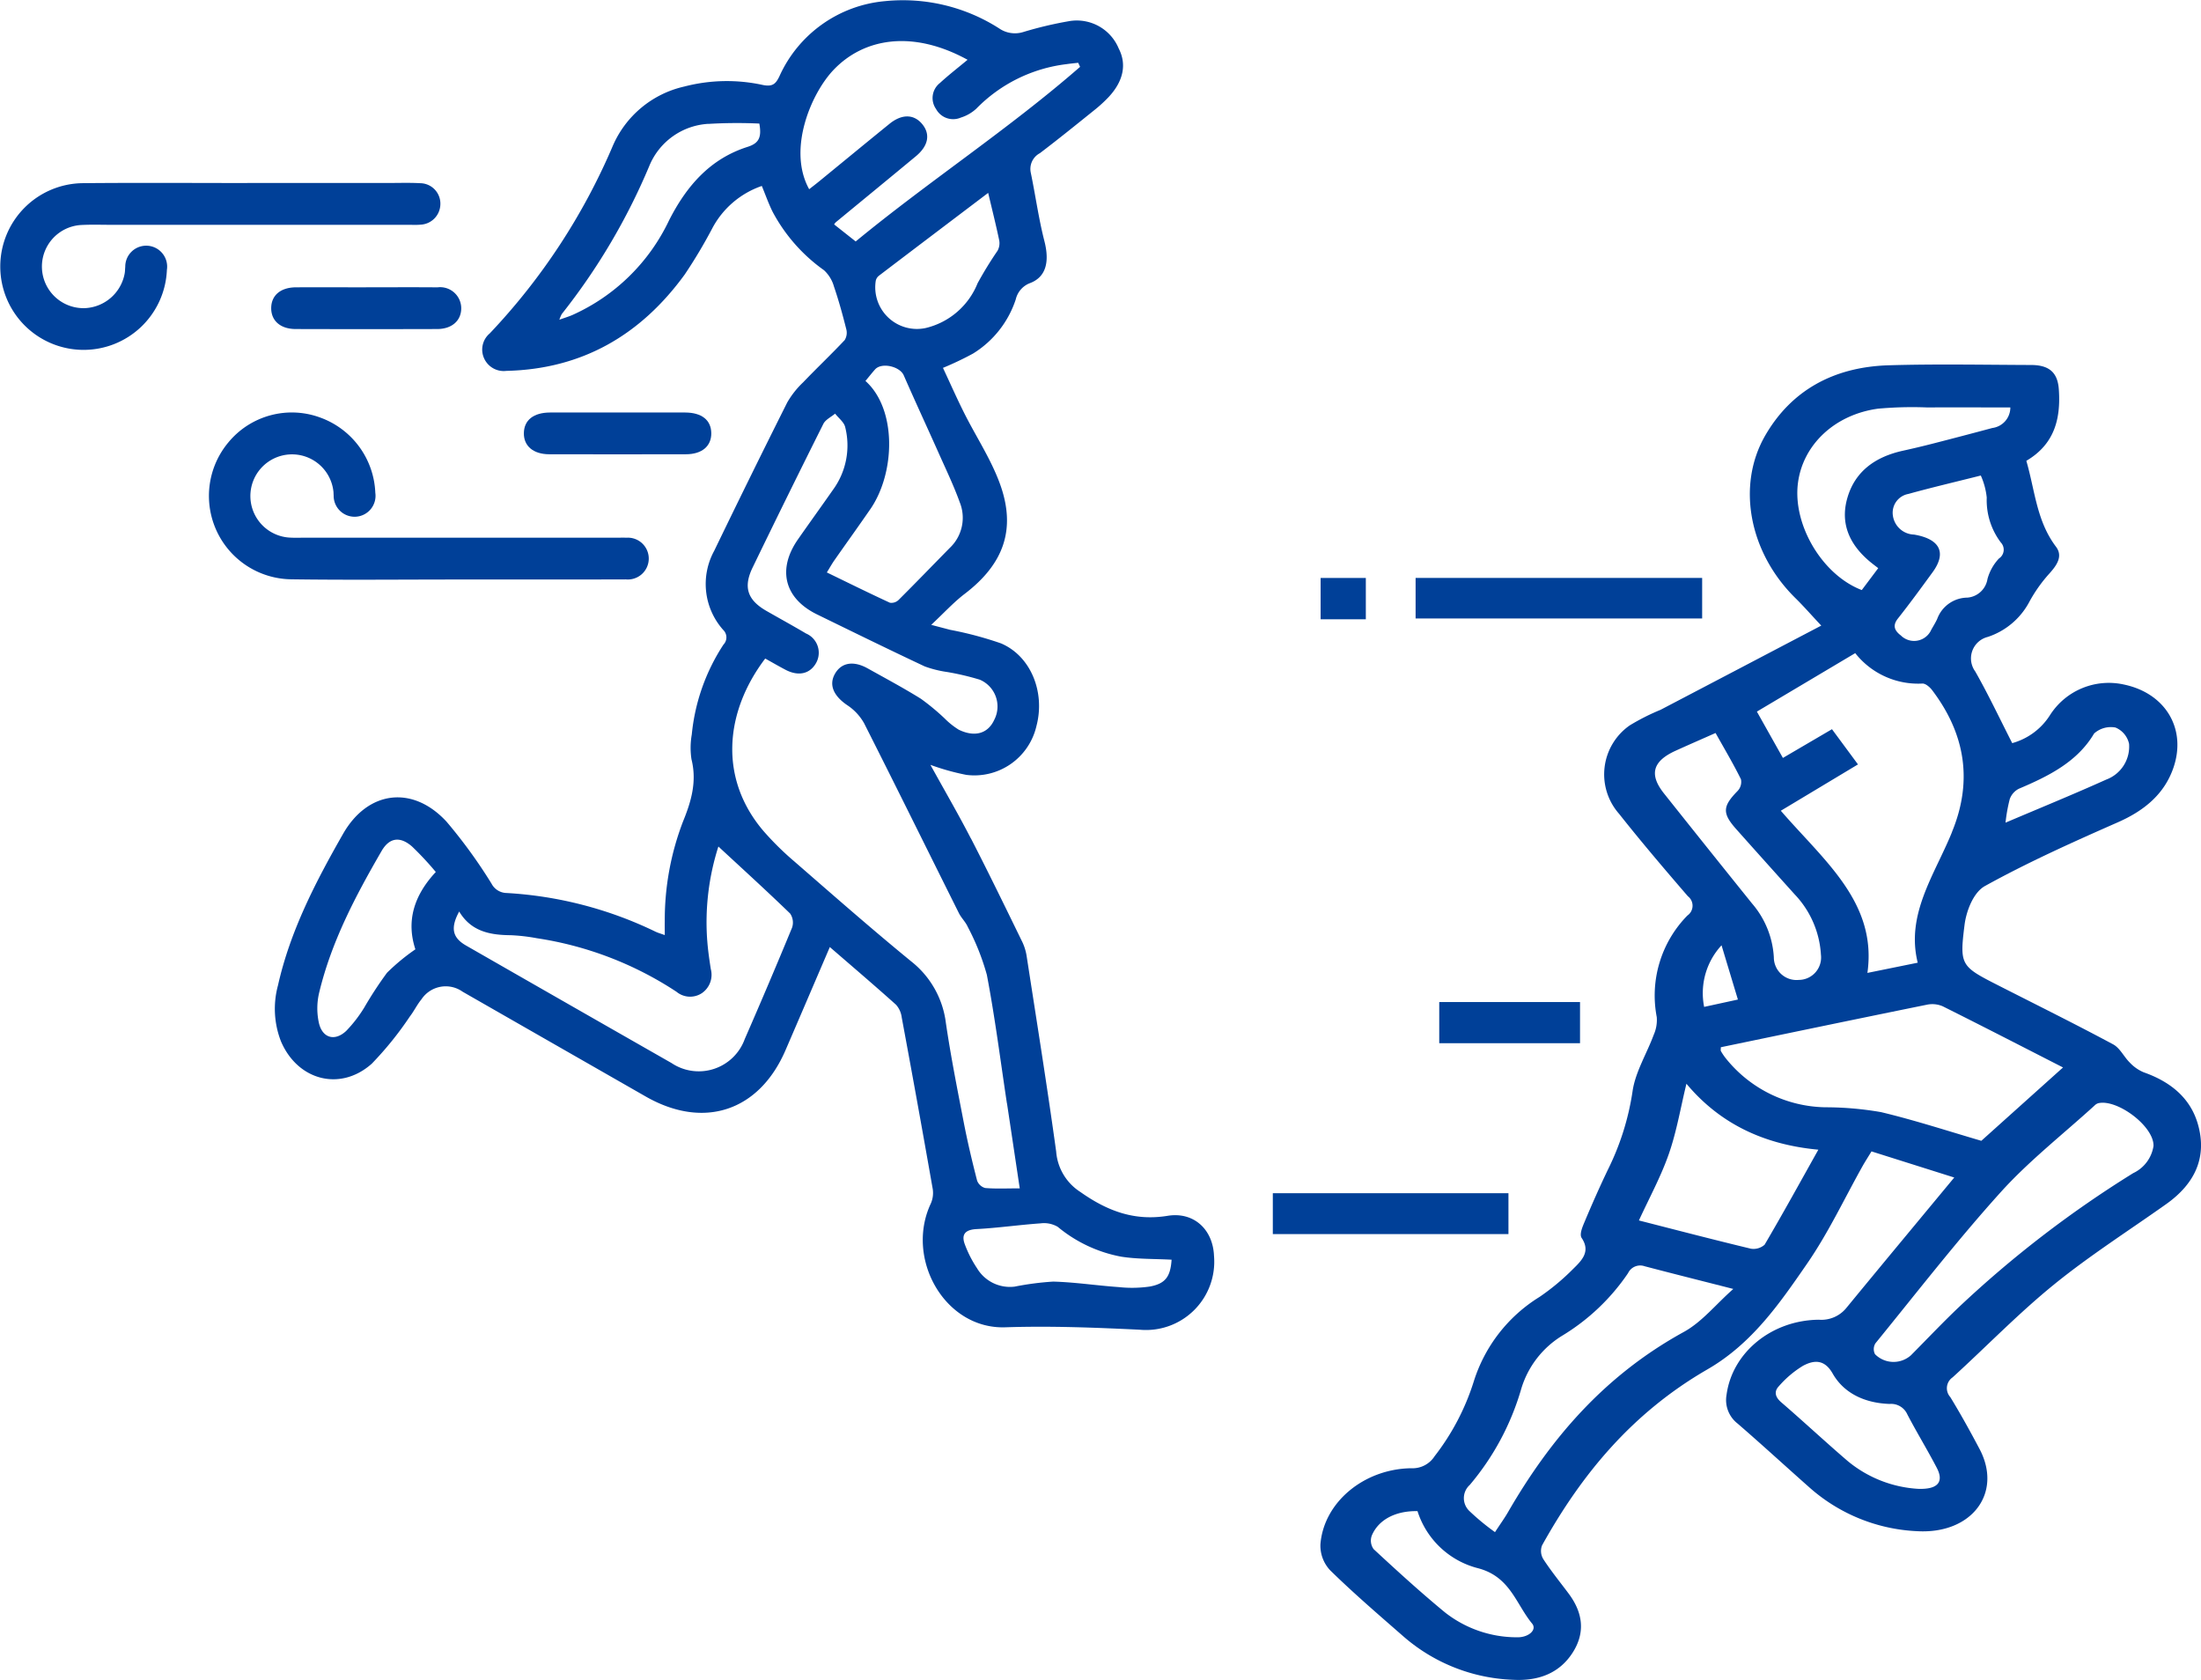 <svg id="グループ_25688" data-name="グループ 25688" xmlns="http://www.w3.org/2000/svg" xmlns:xlink="http://www.w3.org/1999/xlink" width="239.784" height="183.001" viewBox="0 0 239.784 183.001">
  <defs>
    <clipPath id="clip-path">
      <rect id="長方形_32582" data-name="長方形 32582" width="239.784" height="183.001" fill="#004098"/>
    </clipPath>
  </defs>
  <g id="グループ_25688-2" data-name="グループ 25688" clip-path="url(#clip-path)">
    <path id="パス_35403" data-name="パス 35403" d="M286.954,148.713l-9.016-2.846c-.413.677-.7,1.12-.959,1.578-2,3.566-3.732,7.282-6.069,10.665-2.957,4.283-5.982,8.695-10.843,11.5-8.247,4.764-13.748,11.493-18.022,19.177a1.7,1.7,0,0,0,.153,1.516c.838,1.286,1.824,2.495,2.75,3.736,1.532,2.052,1.839,4.206.455,6.393-1.414,2.235-3.673,3.145-6.5,2.994a19.23,19.23,0,0,1-11.98-4.744c-2.695-2.357-5.42-4.694-7.958-7.182a3.922,3.922,0,0,1-1.063-2.829c.357-4.571,4.724-8.213,9.882-8.29a2.854,2.854,0,0,0,2.557-1.31,25.9,25.9,0,0,0,4.281-8.188,16.676,16.676,0,0,1,7.153-9.165,24.86,24.86,0,0,0,3.642-3.033c.936-.92,1.952-1.887.947-3.385-.267-.4.087-1.213.325-1.78.793-1.889,1.624-3.767,2.512-5.622a28.624,28.624,0,0,0,2.7-8.535c.291-2.119,1.549-4.127,2.314-6.2a3.969,3.969,0,0,0,.328-1.926,12.434,12.434,0,0,1,3.338-11.062,1.3,1.3,0,0,0,.056-2.1c-2.555-2.958-5.088-5.934-7.5-8.983a6.5,6.5,0,0,1,1.168-9.634,24.136,24.136,0,0,1,3.348-1.691c5.932-3.1,11.857-6.211,17.512-9.175-1.1-1.17-1.916-2.112-2.813-2.992-5.01-4.919-6.454-12.22-3.3-17.7,2.792-4.845,7.356-7.482,13.461-7.664,5.168-.154,10.346-.05,15.519-.032,2.017.007,2.889.865,3.014,2.655.219,3.149-.435,5.957-3.54,7.784.944,3.235,1.111,6.546,3.227,9.352.766,1.015.136,1.97-.669,2.873a16.044,16.044,0,0,0-2.2,3.077,7.95,7.95,0,0,1-4.55,3.878,2.411,2.411,0,0,0-1.375,3.763c1.427,2.507,2.649,5.106,4.03,7.809a7.116,7.116,0,0,0,4.133-3.079,7.6,7.6,0,0,1,8.056-3.3c4.543.961,6.858,4.875,5.344,9.142-.984,2.773-3.1,4.573-6.03,5.862-4.915,2.163-9.83,4.369-14.478,6.942-1.262.7-2.031,2.73-2.219,4.232-.564,4.5-.407,4.515,3.991,6.751,4.07,2.069,8.167,4.1,12.18,6.252.777.417,1.182,1.359,1.836,2a4.4,4.4,0,0,0,1.508,1.054c3.007,1.056,5.12,2.866,5.916,5.683,1,3.538-.29,6.426-3.466,8.677-4.091,2.9-8.361,5.622-12.215,8.754-3.894,3.164-7.357,6.751-11.05,10.117a1.433,1.433,0,0,0-.255,2.144c1.134,1.855,2.184,3.754,3.193,5.666,2.531,4.8-.856,9.282-6.79,8.946a18.952,18.952,0,0,1-11.787-4.8c-2.6-2.3-5.156-4.653-7.79-6.928a3.24,3.24,0,0,1-1.2-3.122c.609-4.586,4.881-8.136,10.061-8.185a3.509,3.509,0,0,0,2.99-1.281c3.812-4.641,7.656-9.26,11.758-14.211M268.06,108.76c4.682,5.423,10.519,9.993,9.433,17.665l5.481-1.113c-1.3-5.232,1.786-9.507,3.665-14.057.056-.135.1-.273.158-.409,2.155-5.417,1.337-10.489-2.253-15.222-.242-.318-.7-.726-1.051-.72a8.728,8.728,0,0,1-7.328-3.313l-10.714,6.369,2.835,5.047,5.346-3.13,2.833,3.835-8.406,5.048m-6.535,25.76c0,.232-.036.343.007.417a6.344,6.344,0,0,0,.492.74,14.2,14.2,0,0,0,10.88,5.385,35.422,35.422,0,0,1,6.082.529c3.762.9,7.432,2.107,10.918,3.122l8.9-7.99c-4.222-2.156-8.643-4.434-13.1-6.66a2.857,2.857,0,0,0-1.678-.185c-7.49,1.52-14.97,3.081-22.5,4.643m-24.606,52.822c.609-.929,1.044-1.53,1.41-2.162,4.589-7.943,10.444-14.856,19.154-19.642,1.986-1.091,3.441-2.953,5.4-4.688-3.563-.91-6.614-1.673-9.653-2.472a1.465,1.465,0,0,0-1.815.753,23.105,23.105,0,0,1-7.126,6.782,10.226,10.226,0,0,0-4.51,5.824,28.4,28.4,0,0,1-5.608,10.463,1.932,1.932,0,0,0-.019,2.859,25.52,25.52,0,0,0,2.771,2.283m71.739-42.075c.042-2.174-4.014-5.158-6.044-4.643a1,1,0,0,0-.386.251c-3.429,3.124-7.154,6.038-10.214,9.429-4.793,5.31-9.145,10.937-13.643,16.457a1.184,1.184,0,0,0-.051,1.2,2.845,2.845,0,0,0,3.91.115c1.751-1.764,3.455-3.567,5.262-5.283a119.01,119.01,0,0,1,18.959-14.562,3.92,3.92,0,0,0,2.207-2.965m-36.511.414c-6.089-.561-10.824-2.941-14.375-7.184-.647,2.657-1.069,5.218-1.922,7.66-.864,2.476-2.154,4.832-3.254,7.233,4.024,1.027,8.1,2.092,12.194,3.075a1.817,1.817,0,0,0,1.5-.434c1.971-3.356,3.843-6.758,5.854-10.35m6.528-63.341c-.352-.276-.64-.488-.911-.715-2.31-1.934-3.266-4.267-2.427-7.04s2.961-4.367,6.029-5.044q1.638-.36,3.26-.776,3.245-.832,6.478-1.7a2.249,2.249,0,0,0,1.959-2.238c-3.066,0-6.077-.012-9.088,0a41.413,41.413,0,0,0-5.317.134c-4.74.644-8.2,3.938-8.734,8.106-.587,4.544,2.648,10.01,6.955,11.654l1.794-2.39M260.95,100.29c-1.576.7-2.976,1.306-4.362,1.937-2.5,1.138-2.9,2.588-1.25,4.657q4.773,6,9.581,11.972a9.841,9.841,0,0,1,2.38,5.868,2.471,2.471,0,0,0,2.713,2.464,2.441,2.441,0,0,0,2.419-2.721,10.407,10.407,0,0,0-2.864-6.6q-3.192-3.541-6.362-7.1c-1.551-1.739-1.49-2.487.131-4.148a1.422,1.422,0,0,0,.38-1.289c-.82-1.666-1.78-3.277-2.765-5.038m22.17,82.335c2.061.051,2.718-.774,1.932-2.285-1.019-1.961-2.186-3.86-3.208-5.82a1.932,1.932,0,0,0-1.932-1.145c-2.709-.092-4.983-1.159-6.212-3.321-.872-1.532-2-1.487-3.216-.84a11.134,11.134,0,0,0-2.629,2.219c-.547.567-.436,1.172.247,1.761,2.443,2.105,4.792,4.3,7.241,6.4a13.247,13.247,0,0,0,7.778,3.035m6.728-110.387c-2.852.718-5.39,1.312-7.894,2.006a2.081,2.081,0,0,0-1.69,2.347,2.4,2.4,0,0,0,2.307,2.08c2.837.481,3.574,1.977,2.017,4.108-1.235,1.691-2.467,3.385-3.772,5.032-.62.783-.365,1.328.327,1.857a2.045,2.045,0,0,0,3.306-.632c.217-.386.456-.765.64-1.164a3.538,3.538,0,0,1,3.3-2.334,2.416,2.416,0,0,0,2.183-2.031,5.276,5.276,0,0,1,1.248-2.229,1.144,1.144,0,0,0,.208-1.744,7.635,7.635,0,0,1-1.537-4.9,7.881,7.881,0,0,0-.648-2.4M228.479,185.055c-2.353-.05-4.23.906-4.97,2.635a1.573,1.573,0,0,0,.188,1.5c2.538,2.353,5.1,4.693,7.787,6.905a12.661,12.661,0,0,0,7.812,2.7c1.27.042,2.235-.811,1.663-1.5-1.77-2.145-2.384-5.121-5.923-6.032a9.334,9.334,0,0,1-6.557-6.209m64.056-74.994c3.737-1.59,7.392-3.08,10.976-4.695a3.83,3.83,0,0,0,2.486-3.9,2.488,2.488,0,0,0-1.481-1.77,2.726,2.726,0,0,0-2.326.65c-1.812,3.064-4.893,4.62-8.193,6.016a2.026,2.026,0,0,0-1,1.14,17.655,17.655,0,0,0-.458,2.564M261.6,123.417a7.675,7.675,0,0,0-1.894,6.709l3.678-.8c-.6-1.984-1.148-3.805-1.784-5.912" transform="translate(-74.051 -20.445)" fill="#004098"/>
    <rect id="長方形_32578" data-name="長方形 32578" width="31.218" height="4.416" transform="translate(154.22 62.954)" fill="#004098"/>
    <rect id="長方形_32579" data-name="長方形 32579" width="25.671" height="4.452" transform="translate(138.665 129.977)" fill="#004098"/>
    <rect id="長方形_32580" data-name="長方形 32580" width="15.337" height="4.484" transform="translate(156.796 109.153)" fill="#004098"/>
    <rect id="長方形_32581" data-name="長方形 32581" width="4.925" height="4.501" transform="translate(143.873 62.958)" fill="#004098"/>
    <path id="パス_35404" data-name="パス 35404" d="M121.2,91.333c1.926,3.74,3.763,7.526,5.61,11.306a5.694,5.694,0,0,1,.474,1.62c1.091,7.058,2.223,14.109,3.2,21.183a5.738,5.738,0,0,0,2.617,4.387c2.94,2.079,5.894,3.2,9.521,2.611,2.843-.465,4.943,1.47,5.057,4.371a7.437,7.437,0,0,1-8.1,8.035c-4.889-.235-9.729-.426-14.644-.263-6.571.219-10.913-7.448-8.127-13.441a2.858,2.858,0,0,0,.232-1.6q-1.643-9.361-3.38-18.7a2.571,2.571,0,0,0-.614-1.388c-2.348-2.108-4.752-4.154-7.221-6.292-1.659,3.863-3.237,7.555-4.829,11.24-2.876,6.659-8.916,8.654-15.231,5.04q-9.967-5.7-19.934-11.407a3.178,3.178,0,0,0-4.5.828c-.478.581-.807,1.282-1.269,1.878a36.686,36.686,0,0,1-4.136,5.125c-3.429,3.058-8.064,1.828-9.886-2.408a9.738,9.738,0,0,1-.332-6.13c1.33-5.935,4.105-11.267,7.082-16.485,2.7-4.732,7.582-5.344,11.278-1.339a55.211,55.211,0,0,1,4.9,6.749,1.891,1.891,0,0,0,1.642,1.022,42.721,42.721,0,0,1,16.216,4.21c.282.136.59.218,1.017.374,0-.6-.009-1.063,0-1.529A29.945,29.945,0,0,1,89.826,89.5c.914-2.231,1.532-4.377.925-6.8a8.319,8.319,0,0,1,.034-2.684,21.657,21.657,0,0,1,3.454-9.8,1.127,1.127,0,0,0-.031-1.6A7.522,7.522,0,0,1,93.229,60q3.918-8.107,7.954-16.156a9.639,9.639,0,0,1,1.738-2.2c1.487-1.555,3.053-3.034,4.524-4.6a1.523,1.523,0,0,0,.166-1.211c-.391-1.551-.815-3.1-1.332-4.61a3.834,3.834,0,0,0-1.087-1.787A18.377,18.377,0,0,1,99.608,23.1c-.456-.908-.791-1.877-1.192-2.844A9.654,9.654,0,0,0,93,24.907a54.862,54.862,0,0,1-2.978,4.987C85.232,36.488,78.849,40.21,70.583,40.4a2.34,2.34,0,0,1-2.424-1.37,2.3,2.3,0,0,1,.617-2.711A68.908,68.908,0,0,0,82.17,15.915a11.161,11.161,0,0,1,7.794-6.487,18.382,18.382,0,0,1,8.571-.17c1.042.21,1.4-.11,1.8-.953A13.977,13.977,0,0,1,111.824.125,19.452,19.452,0,0,1,124.28,3.1a3.03,3.03,0,0,0,2.639.382,41.775,41.775,0,0,1,4.957-1.174A4.938,4.938,0,0,1,137.3,5.29c.888,1.717.513,3.565-1.118,5.3a15.228,15.228,0,0,1-1.572,1.431c-1.953,1.571-3.9,3.147-5.9,4.665a1.941,1.941,0,0,0-.994,2.117c.516,2.482.856,5.007,1.485,7.458.568,2.217.207,3.895-1.551,4.572a2.5,2.5,0,0,0-1.569,1.78,10.944,10.944,0,0,1-4.653,5.9,34.232,34.232,0,0,1-3.277,1.559c.79,1.689,1.509,3.317,2.306,4.907,1.3,2.594,2.938,5.057,3.915,7.763,1.784,4.943.368,8.725-3.853,11.947-1.212.925-2.254,2.074-3.648,3.377,1,.263,1.527.4,2.054.539a38.816,38.816,0,0,1,5.547,1.478c3.257,1.384,4.834,5.327,3.863,9a6.936,6.936,0,0,1-7.651,5.323,25.852,25.852,0,0,1-3.9-1.091c1.569,2.843,3.058,5.4,4.41,8.025m3.925,28.86c-.708-4.676-1.3-9.373-2.188-14.015a25.976,25.976,0,0,0-2.075-5.213c-.236-.541-.706-.976-.972-1.508-3.441-6.892-6.842-13.8-10.323-20.676a5.706,5.706,0,0,0-1.858-1.986c-1.461-1-2.008-2.188-1.322-3.4.7-1.231,2.011-1.462,3.571-.592,1.94,1.081,3.9,2.13,5.784,3.3a24.9,24.9,0,0,1,2.6,2.153,8.323,8.323,0,0,0,1.533,1.223c1.747.848,3.173.421,3.855-1.048a3.168,3.168,0,0,0-1.564-4.4,28.4,28.4,0,0,0-3.554-.836,12.06,12.06,0,0,1-2.436-.607c-3.932-1.848-7.835-3.76-11.739-5.667-3.561-1.739-4.359-4.908-2.07-8.185,1.273-1.823,2.575-3.624,3.849-5.446A8.187,8.187,0,0,0,107.5,46.53c-.125-.547-.724-.985-1.1-1.473-.436.369-1.046.65-1.281,1.12q-3.907,7.8-7.706,15.645c-1.039,2.142-.56,3.542,1.508,4.726,1.435.822,2.887,1.615,4.31,2.458a2.282,2.282,0,0,1,1.093,3.222c-.671,1.184-1.92,1.468-3.324.733-.749-.393-1.481-.819-2.213-1.226-4.408,5.813-5.092,13.061-.172,18.808a31.827,31.827,0,0,0,3.329,3.282c4.212,3.662,8.407,7.349,12.726,10.883a10.1,10.1,0,0,1,3.795,6.7c.536,3.647,1.256,7.268,1.957,10.887.411,2.116.909,4.217,1.445,6.3a1.307,1.307,0,0,0,.881.815c1.156.1,2.325.039,3.767.039-.506-3.379-.945-6.318-1.389-9.256M92.471,102.452c.073,1.036.225,2.068.384,3.095a2.425,2.425,0,0,1-.957,2.629,2.325,2.325,0,0,1-2.777-.141A37.888,37.888,0,0,0,73.9,102.2a20.324,20.324,0,0,0-2.813-.327c-2.255-.017-4.328-.388-5.64-2.581-.978,1.795-.736,2.854.739,3.7q11.187,6.414,22.384,12.8a5.331,5.331,0,0,0,7.988-2.61q2.638-6.037,5.152-12.128a1.734,1.734,0,0,0-.21-1.542c-2.565-2.483-5.209-4.886-7.815-7.3a27.036,27.036,0,0,0-1.217,10.234m16.169-76.14c7.99-6.575,16.664-12.233,24.452-19.024l-.207-.444c-.43.05-.861.089-1.288.152a16.486,16.486,0,0,0-9.808,4.845,4.392,4.392,0,0,1-1.685.972,2.118,2.118,0,0,1-2.705-.935,2.074,2.074,0,0,1,.415-2.823c.966-.887,2.008-1.693,3.021-2.537-6.006-3.29-11.307-2.359-14.6,1.1-2.455,2.579-5.046,8.686-2.658,13,.405-.32.8-.619,1.177-.93,2.525-2.064,5.041-4.14,7.575-6.194,1.325-1.074,2.619-1.065,3.519-.023.96,1.11.744,2.4-.64,3.55-2.909,2.414-5.834,4.809-8.751,7.213a1.725,1.725,0,0,0-.159.219l2.346,1.854m1.592,29.167c-1.289,1.87-2.616,3.712-3.917,5.573-.261.373-.482.774-.816,1.315,2.381,1.155,4.612,2.258,6.871,3.3a1.114,1.114,0,0,0,.941-.3c1.877-1.868,3.716-3.776,5.573-5.665a4.513,4.513,0,0,0,1.094-4.977c-.653-1.815-1.495-3.564-2.281-5.329-1.266-2.836-2.575-5.652-3.82-8.5-.428-.98-2.413-1.44-3.123-.645-.342.383-.658.788-1.048,1.258,3.437,3.077,3.265,10,.527,13.972M62.9,94.989a33.493,33.493,0,0,0-2.6-2.788c-1.293-1.12-2.456-.97-3.305.494-2.846,4.908-5.492,9.922-6.817,15.494a7.4,7.4,0,0,0-.02,3.216c.371,1.669,1.727,2.063,2.973.9a14.641,14.641,0,0,0,1.978-2.56,41.345,41.345,0,0,1,2.474-3.781,22.568,22.568,0,0,1,3.092-2.554c-1.015-3.085-.154-5.875,2.221-8.421m29.7-81.5a7.415,7.415,0,0,0-6.462,4.647A68.752,68.752,0,0,1,76.628,34.2a3.7,3.7,0,0,0-.267.626c.6-.215,1.023-.339,1.426-.516A21.271,21.271,0,0,0,88.312,24c1.9-3.731,4.459-6.7,8.548-8,1.208-.384,1.565-1,1.286-2.54a52.2,52.2,0,0,0-5.545.036m18.575,16.537a.955.955,0,0,0-.347.55,4.539,4.539,0,0,0,5.457,5.144,8.116,8.116,0,0,0,5.635-4.867,40.571,40.571,0,0,1,2.176-3.546,1.707,1.707,0,0,0,.186-1.11c-.346-1.659-.76-3.3-1.207-5.193-4.03,3.052-7.97,6.031-11.9,9.022M137.623,136.9a15.174,15.174,0,0,1-6.97-3.262,2.961,2.961,0,0,0-1.87-.377c-2.328.163-4.646.5-6.975.623-1.166.063-1.7.525-1.277,1.661a12.512,12.512,0,0,0,1.332,2.607,4.175,4.175,0,0,0,4.1,2,31.511,31.511,0,0,1,4.2-.547c2.39.065,4.771.435,7.161.6a13.458,13.458,0,0,0,3.357-.061c1.73-.318,2.254-1.1,2.377-2.925-1.893-.1-3.688-.053-5.436-.321" transform="translate(-15.421 0)" fill="#004098"/>
    <path id="パス_35405" data-name="パス 35405" d="M61.42,86.257c6.145,0,12.291.013,18.435-.008a2.278,2.278,0,1,0,.064-4.54c-.378-.017-.757,0-1.134,0H44.609c-.425,0-.852.014-1.276-.009A4.537,4.537,0,1,1,48,76.678c.018.141.01.284.025.425a2.281,2.281,0,1,0,4.538-.287,9.1,9.1,0,0,0-5.993-8.194,8.955,8.955,0,0,0-10.012,2.7,9.084,9.084,0,0,0,6.858,14.917c6,.085,12.005.022,18.009.023" transform="translate(-11.675 -23.135)" fill="#004098"/>
    <path id="パス_35406" data-name="パス 35406" d="M26.928,30.193c-6,0-12.006-.042-18.009.017a9.08,9.08,0,1,0,9.263,9.447,2.282,2.282,0,1,0-4.536-.336c-.026.234-.018.475-.061.706a4.609,4.609,0,0,1-4.348,3.795,4.533,4.533,0,0,1-.3-9.061c1.085-.054,2.174-.015,3.261-.015H44.525c.424,0,.854.023,1.275-.016a2.265,2.265,0,0,0,2.175-2.2,2.225,2.225,0,0,0-2.188-2.318c-1.225-.067-2.457-.022-3.687-.022q-7.585,0-15.172,0" transform="translate(0 -10.256)" fill="#004098"/>
    <path id="パス_35407" data-name="パス 35407" d="M55.084,47.409c-2.548,0-5.1-.013-7.643,0-1.668.011-2.677.881-2.685,2.259s1,2.279,2.661,2.284q7.714.022,15.428,0c1.629-.005,2.649-.951,2.612-2.33a2.3,2.3,0,0,0-2.588-2.211c-2.6-.022-5.19-.006-7.785-.006" transform="translate(-15.21 -16.11)" fill="#004098"/>
    <path id="パス_35408" data-name="パス 35408" d="M96.667,68.066c-2.453,0-4.907-.007-7.36,0-1.8.007-2.828.825-2.854,2.234s1.019,2.311,2.774,2.314q7.431.016,14.862,0c1.767,0,2.8-.881,2.781-2.305s-1.043-2.235-2.843-2.243c-2.453-.01-4.907,0-7.36,0" transform="translate(-29.381 -23.131)" fill="#004098"/>
  </g>
</svg>
